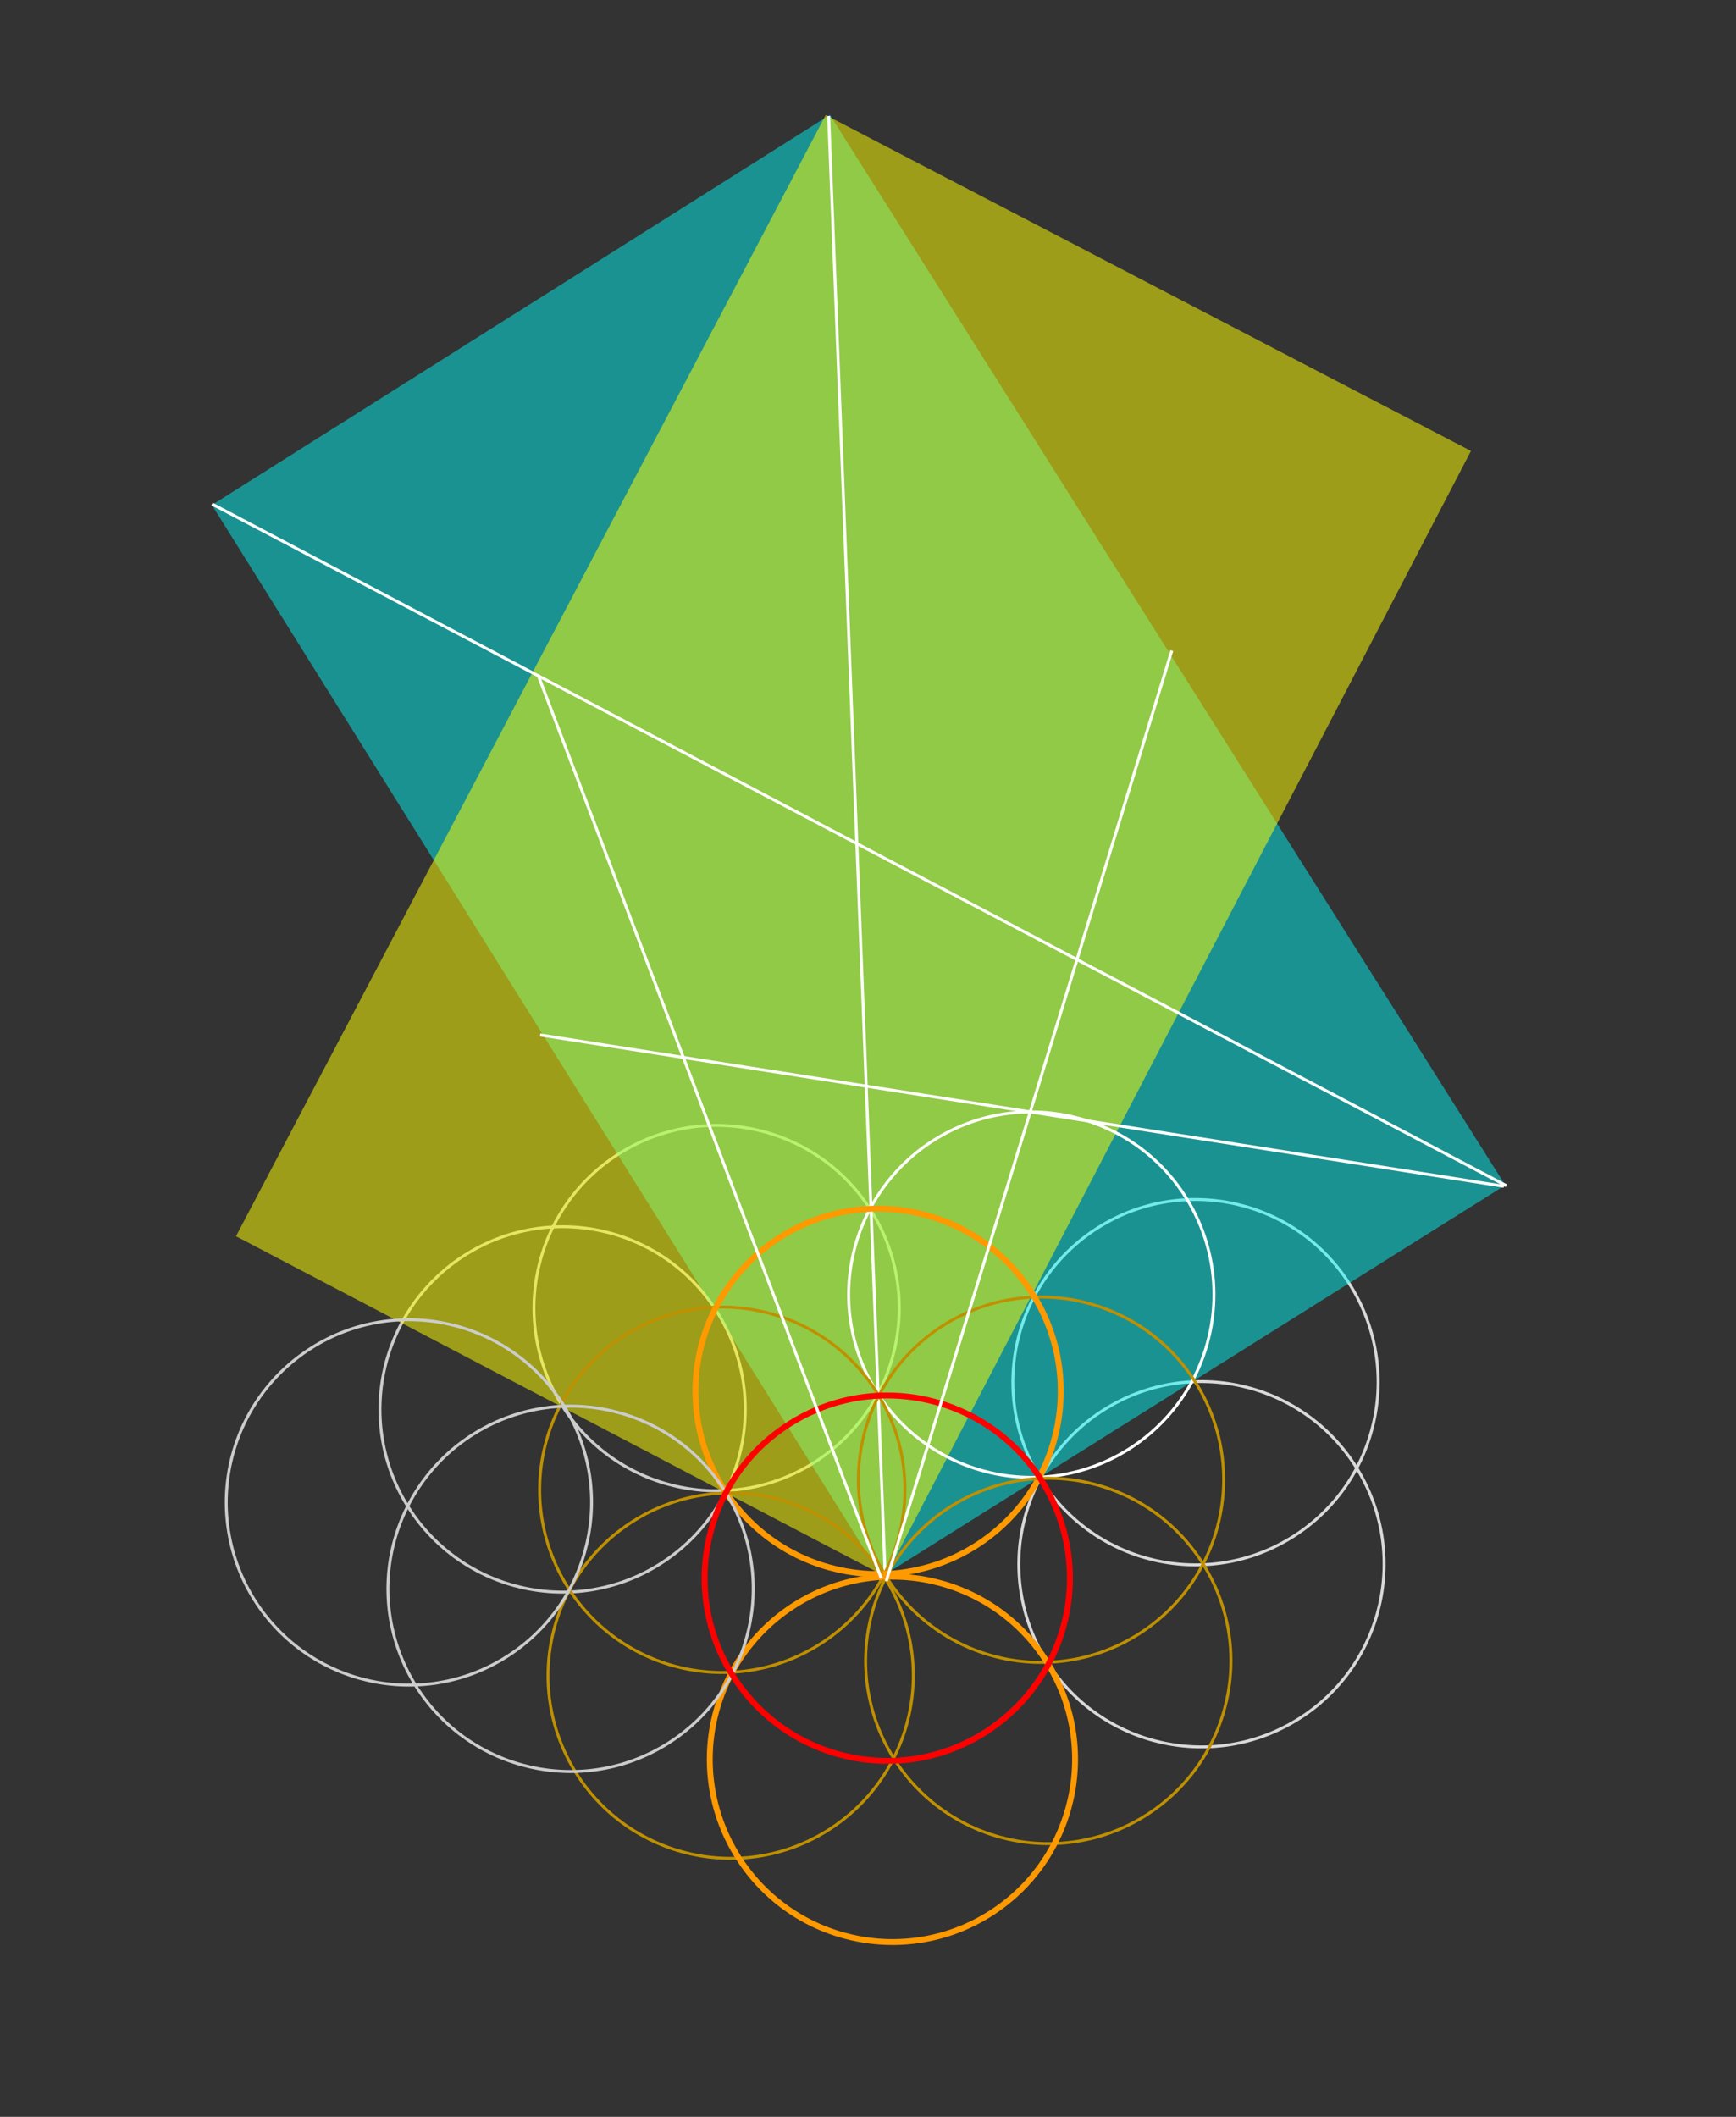 <?xml version="1.0" encoding="UTF-8" standalone="yes"?>
<svg fill="none" stroke-linecap="square" stroke-miterlimit="10" version="1.1" viewBox="0 0 588.66 717.65" xmlns="http://www.w3.org/2000/svg">
<rect x="0" y="0" width="588.66" height="717.65" fill="#333333" stroke="none"/>
<clipPath id="a">
<path d="m0 0h588.66v717.65h-588.66v-717.65z"/>
</clipPath>
<g clip-path="url(#a)">
<path d="m0 0h588.66v717.65h-588.66z" fill="#000" fill-opacity="0"/>
<path d="m276.06 495.83c-28.919 18.265-67.169 9.627-85.433-19.291-8.771-13.887-11.666-30.69-8.048-46.712 3.618-16.022 13.452-29.95 27.339-38.721 28.919-18.265 67.169-9.627 85.433 19.291 18.265 28.919 9.627 67.169-19.291 85.433z" fill="#000" fill-opacity="0"/>
<path d="m276.06 495.83c-28.919 18.265-67.169 9.627-85.433-19.291-8.771-13.887-11.666-30.69-8.048-46.712 3.618-16.022 13.452-29.95 27.339-38.721 28.919-18.265 67.169-9.627 85.433 19.291 18.265 28.919 9.627 67.169-19.291 85.433z" stroke="#ccc" stroke-linecap="butt" stroke-linejoin="round"/>
<path d="m223.85 530.18c-28.919 18.265-67.169 9.628-85.433-19.291-8.771-13.887-11.666-30.69-8.048-46.712 3.618-16.022 13.452-29.95 27.339-38.721 28.919-18.265 67.169-9.627 85.433 19.291 18.265 28.919 9.627 67.169-19.291 85.433z" fill="#000" fill-opacity="0"/>
<path d="m223.85 530.18c-28.919 18.265-67.169 9.628-85.433-19.291-8.771-13.887-11.666-30.69-8.048-46.712 3.618-16.022 13.452-29.95 27.339-38.721 28.919-18.265 67.169-9.627 85.433 19.291 18.265 28.919 9.627 67.169-19.291 85.433z" stroke="#ccc" stroke-linecap="butt" stroke-linejoin="round"/>
<path d="m438.45 520.94c-28.919 18.265-67.169 9.627-85.433-19.291-8.771-13.887-11.666-30.69-8.048-46.712 3.618-16.022 13.452-29.95 27.339-38.721 28.919-18.265 67.169-9.627 85.433 19.291 18.265 28.919 9.627 67.169-19.291 85.433z" fill="#000" fill-opacity="0"/>
<path d="m438.45 520.94c-28.919 18.265-67.169 9.627-85.433-19.291-8.771-13.887-11.666-30.69-8.048-46.712 3.618-16.022 13.452-29.95 27.339-38.721 28.919-18.265 67.169-9.627 85.433 19.291 18.265 28.919 9.627 67.169-19.291 85.433z" stroke="#d9d9d9" stroke-linecap="butt" stroke-linejoin="round"/>
<path d="m440.47 582.66c-28.919 18.265-67.169 9.627-85.433-19.291-8.771-13.887-11.666-30.69-8.048-46.712 3.618-16.022 13.452-29.95 27.339-38.721 28.919-18.265 67.169-9.627 85.433 19.291 18.265 28.919 9.627 67.169-19.291 85.433z" fill="#000" fill-opacity="0"/>
<path d="m440.47 582.66c-28.919 18.265-67.169 9.627-85.433-19.291-8.771-13.887-11.666-30.69-8.048-46.712 3.618-16.022 13.452-29.95 27.339-38.721 28.919-18.265 67.169-9.627 85.433 19.291 18.265 28.919 9.627 67.169-19.291 85.433z" stroke="#d9d9d9" stroke-linecap="butt" stroke-linejoin="round"/>
<path d="m281.41 38.947-209.55 132.26 227.04 363.33 211.52-132.74z" fill="#0ff" fill-opacity=".465"/>
<path d="m498.78 152.88-218.8-113.88-199.96 380.11 220.21 115.34z" fill="#ff0" fill-opacity=".519"/>
<path d="m300.19 535.01-19.181-495.18" fill="#000" fill-opacity="0"/>
<path d="m300.19 535.01-19.181-495.18" stroke="#fff" stroke-linecap="butt" stroke-linejoin="round"/>
<path d="m382.77 491.27c-28.919 18.265-67.169 9.627-85.433-19.291-8.771-13.887-11.666-30.69-8.048-46.712 3.618-16.022 13.452-29.95 27.339-38.721 28.919-18.265 67.169-9.627 85.433 19.291 18.265 28.919 9.627 67.169-19.291 85.433z" fill="#000" fill-opacity="0"/>
<path d="m382.77 491.27c-28.919 18.265-67.169 9.627-85.433-19.291-8.771-13.887-11.666-30.69-8.048-46.712 3.618-16.022 13.452-29.95 27.339-38.721 28.919-18.265 67.169-9.627 85.433 19.291 18.265 28.919 9.627 67.169-19.291 85.433z" stroke="#fff" stroke-linecap="butt" stroke-linejoin="round"/>
<path d="m277.99 557.42c-28.919 18.265-67.169 9.627-85.433-19.291-8.771-13.887-11.666-30.69-8.048-46.712 3.618-16.022 13.452-29.95 27.339-38.721 28.919-18.265 67.169-9.627 85.433 19.291 18.265 28.919 9.627 67.169-19.291 85.433z" fill="#000" fill-opacity="0"/>
<path d="m277.99 557.42c-28.919 18.265-67.169 9.627-85.433-19.291-8.771-13.887-11.666-30.69-8.048-46.712 3.618-16.022 13.452-29.95 27.339-38.721 28.919-18.265 67.169-9.627 85.433 19.291 18.265 28.919 9.627 67.169-19.291 85.433z" stroke="#bf9000" stroke-linecap="butt" stroke-linejoin="round"/>
<path d="m386.06 554.01c-28.919 18.265-67.169 9.627-85.433-19.291-8.771-13.887-11.666-30.69-8.048-46.712 3.618-16.022 13.452-29.95 27.339-38.721 28.919-18.265 67.169-9.627 85.433 19.291 18.265 28.919 9.627 67.169-19.291 85.433z" fill="#000" fill-opacity="0"/>
<path d="m386.06 554.01c-28.919 18.265-67.169 9.627-85.433-19.291-8.771-13.887-11.666-30.69-8.048-46.712 3.618-16.022 13.452-29.95 27.339-38.721 28.919-18.265 67.169-9.627 85.433 19.291 18.265 28.919 9.627 67.169-19.291 85.433z" stroke="#bf9000" stroke-linecap="butt" stroke-linejoin="round"/>
<path d="m333.67 587.08c-28.919 18.265-67.169 9.627-85.433-19.291-8.771-13.887-11.666-30.69-8.048-46.712 3.618-16.022 13.452-29.95 27.339-38.721 28.919-18.265 67.169-9.627 85.433 19.291 18.265 28.919 9.627 67.169-19.291 85.433z" fill="#000" fill-opacity="0"/>
<path d="m333.67 587.08c-28.919 18.265-67.169 9.627-85.433-19.291-8.771-13.887-11.666-30.69-8.048-46.712 3.618-16.022 13.452-29.95 27.339-38.721 28.919-18.265 67.169-9.627 85.433 19.291 18.265 28.919 9.627 67.169-19.291 85.433z" stroke="#ccc" stroke-linecap="butt" stroke-linejoin="round"/>
<path d="m330.83 524.06c-28.919 18.265-67.169 9.627-85.433-19.291-8.771-13.887-11.666-30.69-8.048-46.712 3.618-16.022 13.452-29.95 27.339-38.721 28.919-18.265 67.169-9.627 85.433 19.291 18.265 28.919 9.627 67.169-19.291 85.433z" fill="#000" fill-opacity="0"/>
<path d="m330.83 524.06c-28.919 18.265-67.169 9.627-85.433-19.291-8.771-13.887-11.666-30.69-8.048-46.712 3.618-16.022 13.452-29.95 27.339-38.721 28.919-18.265 67.169-9.627 85.433 19.291 18.265 28.919 9.627 67.169-19.291 85.433z" stroke="#f90" stroke-linecap="butt" stroke-linejoin="round" stroke-width="2"/>
<path d="m388.53 615.45c-28.919 18.265-67.169 9.627-85.433-19.291-8.771-13.887-11.666-30.69-8.048-46.712 3.618-16.022 13.452-29.95 27.339-38.721 28.919-18.265 67.169-9.627 85.433 19.291 18.265 28.919 9.627 67.169-19.291 85.433z" fill="#000" fill-opacity="0"/>
<path d="m388.53 615.45c-28.919 18.265-67.169 9.627-85.433-19.291-8.771-13.887-11.666-30.69-8.048-46.712 3.618-16.022 13.452-29.95 27.339-38.721 28.919-18.265 67.169-9.627 85.433 19.291 18.265 28.919 9.627 67.169-19.291 85.433z" stroke="#bf9000" stroke-linecap="butt" stroke-linejoin="round"/>
<path d="m280.83 620.44c-28.919 18.265-67.169 9.627-85.433-19.291-8.771-13.887-11.666-30.69-8.048-46.712 3.618-16.022 13.452-29.95 27.339-38.721 28.919-18.265 67.169-9.627 85.433 19.291 18.265 28.919 9.627 67.169-19.291 85.433z" fill="#000" fill-opacity="0"/>
<path d="m280.83 620.44c-28.919 18.265-67.169 9.627-85.433-19.291-8.771-13.887-11.666-30.69-8.048-46.712 3.618-16.022 13.452-29.95 27.339-38.721 28.919-18.265 67.169-9.627 85.433 19.291 18.265 28.919 9.627 67.169-19.291 85.433z" stroke="#bf9000" stroke-linecap="butt" stroke-linejoin="round"/>
<path d="m335.68 648.81c-28.919 18.265-67.169 9.627-85.433-19.291-8.771-13.887-11.666-30.69-8.048-46.712 3.618-16.022 13.452-29.95 27.339-38.721 28.919-18.265 67.169-9.627 85.433 19.291 18.265 28.919 9.627 67.169-19.291 85.433z" fill="#000" fill-opacity="0"/>
<path d="m335.68 648.81c-28.919 18.265-67.169 9.627-85.433-19.291-8.771-13.887-11.666-30.69-8.048-46.712 3.618-16.022 13.452-29.95 27.339-38.721 28.919-18.265 67.169-9.627 85.433 19.291 18.265 28.919 9.627 67.169-19.291 85.433z" stroke="#f90" stroke-linecap="butt" stroke-linejoin="round" stroke-width="2"/>
<path d="m226.55 591c-28.919 18.265-67.169 9.627-85.433-19.291-8.771-13.887-11.666-30.69-8.048-46.712 3.618-16.022 13.452-29.95 27.339-38.721 28.919-18.265 67.169-9.627 85.433 19.291 18.265 28.919 9.627 67.169-19.291 85.433z" fill="#000" fill-opacity="0"/>
<path d="m226.55 591c-28.919 18.265-67.169 9.627-85.433-19.291-8.771-13.887-11.666-30.69-8.048-46.712 3.618-16.022 13.452-29.95 27.339-38.721 28.919-18.265 67.169-9.627 85.433 19.291 18.265 28.919 9.627 67.169-19.291 85.433z" stroke="#ccc" stroke-linecap="butt" stroke-linejoin="round"/>
<path d="m171.73 561.7c-28.919 18.265-67.169 9.627-85.433-19.291-8.771-13.887-11.666-30.69-8.048-46.712 3.618-16.022 13.452-29.95 27.339-38.721 28.919-18.265 67.169-9.627 85.433 19.291 18.265 28.919 9.627 67.169-19.291 85.433z" fill="#000" fill-opacity="0"/>
<path d="m171.73 561.7c-28.919 18.265-67.169 9.627-85.433-19.291-8.771-13.887-11.666-30.69-8.048-46.712 3.618-16.022 13.452-29.95 27.339-38.721 28.919-18.265 67.169-9.627 85.433 19.291 18.265 28.919 9.627 67.169-19.291 85.433z" stroke="#ccc" stroke-linecap="butt" stroke-linejoin="round"/>
<path d="m267.8 482.67c28.919-18.265 67.169-9.627 85.433 19.291 8.771 13.887 11.666 30.69 8.048 46.712-3.618 16.022-13.452 29.95-27.339 38.721-28.919 18.265-67.169 9.627-85.433-19.291-18.265-28.919-9.627-67.169 19.291-85.433z" fill="#000" fill-opacity="0"/>
<path d="m267.8 482.67c28.919-18.265 67.169-9.627 85.433 19.291 8.771 13.887 11.666 30.69 8.048 46.712-3.618 16.022-13.452 29.95-27.339 38.721-28.919 18.265-67.169 9.627-85.433-19.291-18.265-28.919-9.627-67.169 19.291-85.433z" stroke="#f00" stroke-linecap="butt" stroke-linejoin="round" stroke-width="2"/>
<path d="m72.333 171.09 438.02 230.65" fill="#000" fill-opacity="0"/>
<path d="m72.333 171.09 438.02 230.65" stroke="#fff" stroke-linecap="butt" stroke-linejoin="round"/>
<path d="m300.67 535.54 96.535-314.49" fill="#000" fill-opacity="0"/>
<path d="m300.67 535.54 96.535-314.49" stroke="#fff" stroke-linecap="butt" stroke-linejoin="round"/>
<path d="m509.47 402.09-325.83-51.15" fill="#000" fill-opacity="0"/>
<path d="m509.47 402.09-325.83-51.15" stroke="#fff" stroke-linecap="butt" stroke-linejoin="round"/>
<path d="m182.57 229.16 116.09 305.45" fill="#000" fill-opacity="0"/>
<path d="m182.57 229.16 116.09 305.45" stroke="#fff" stroke-linecap="butt" stroke-linejoin="round"/>
</g>
</svg>
